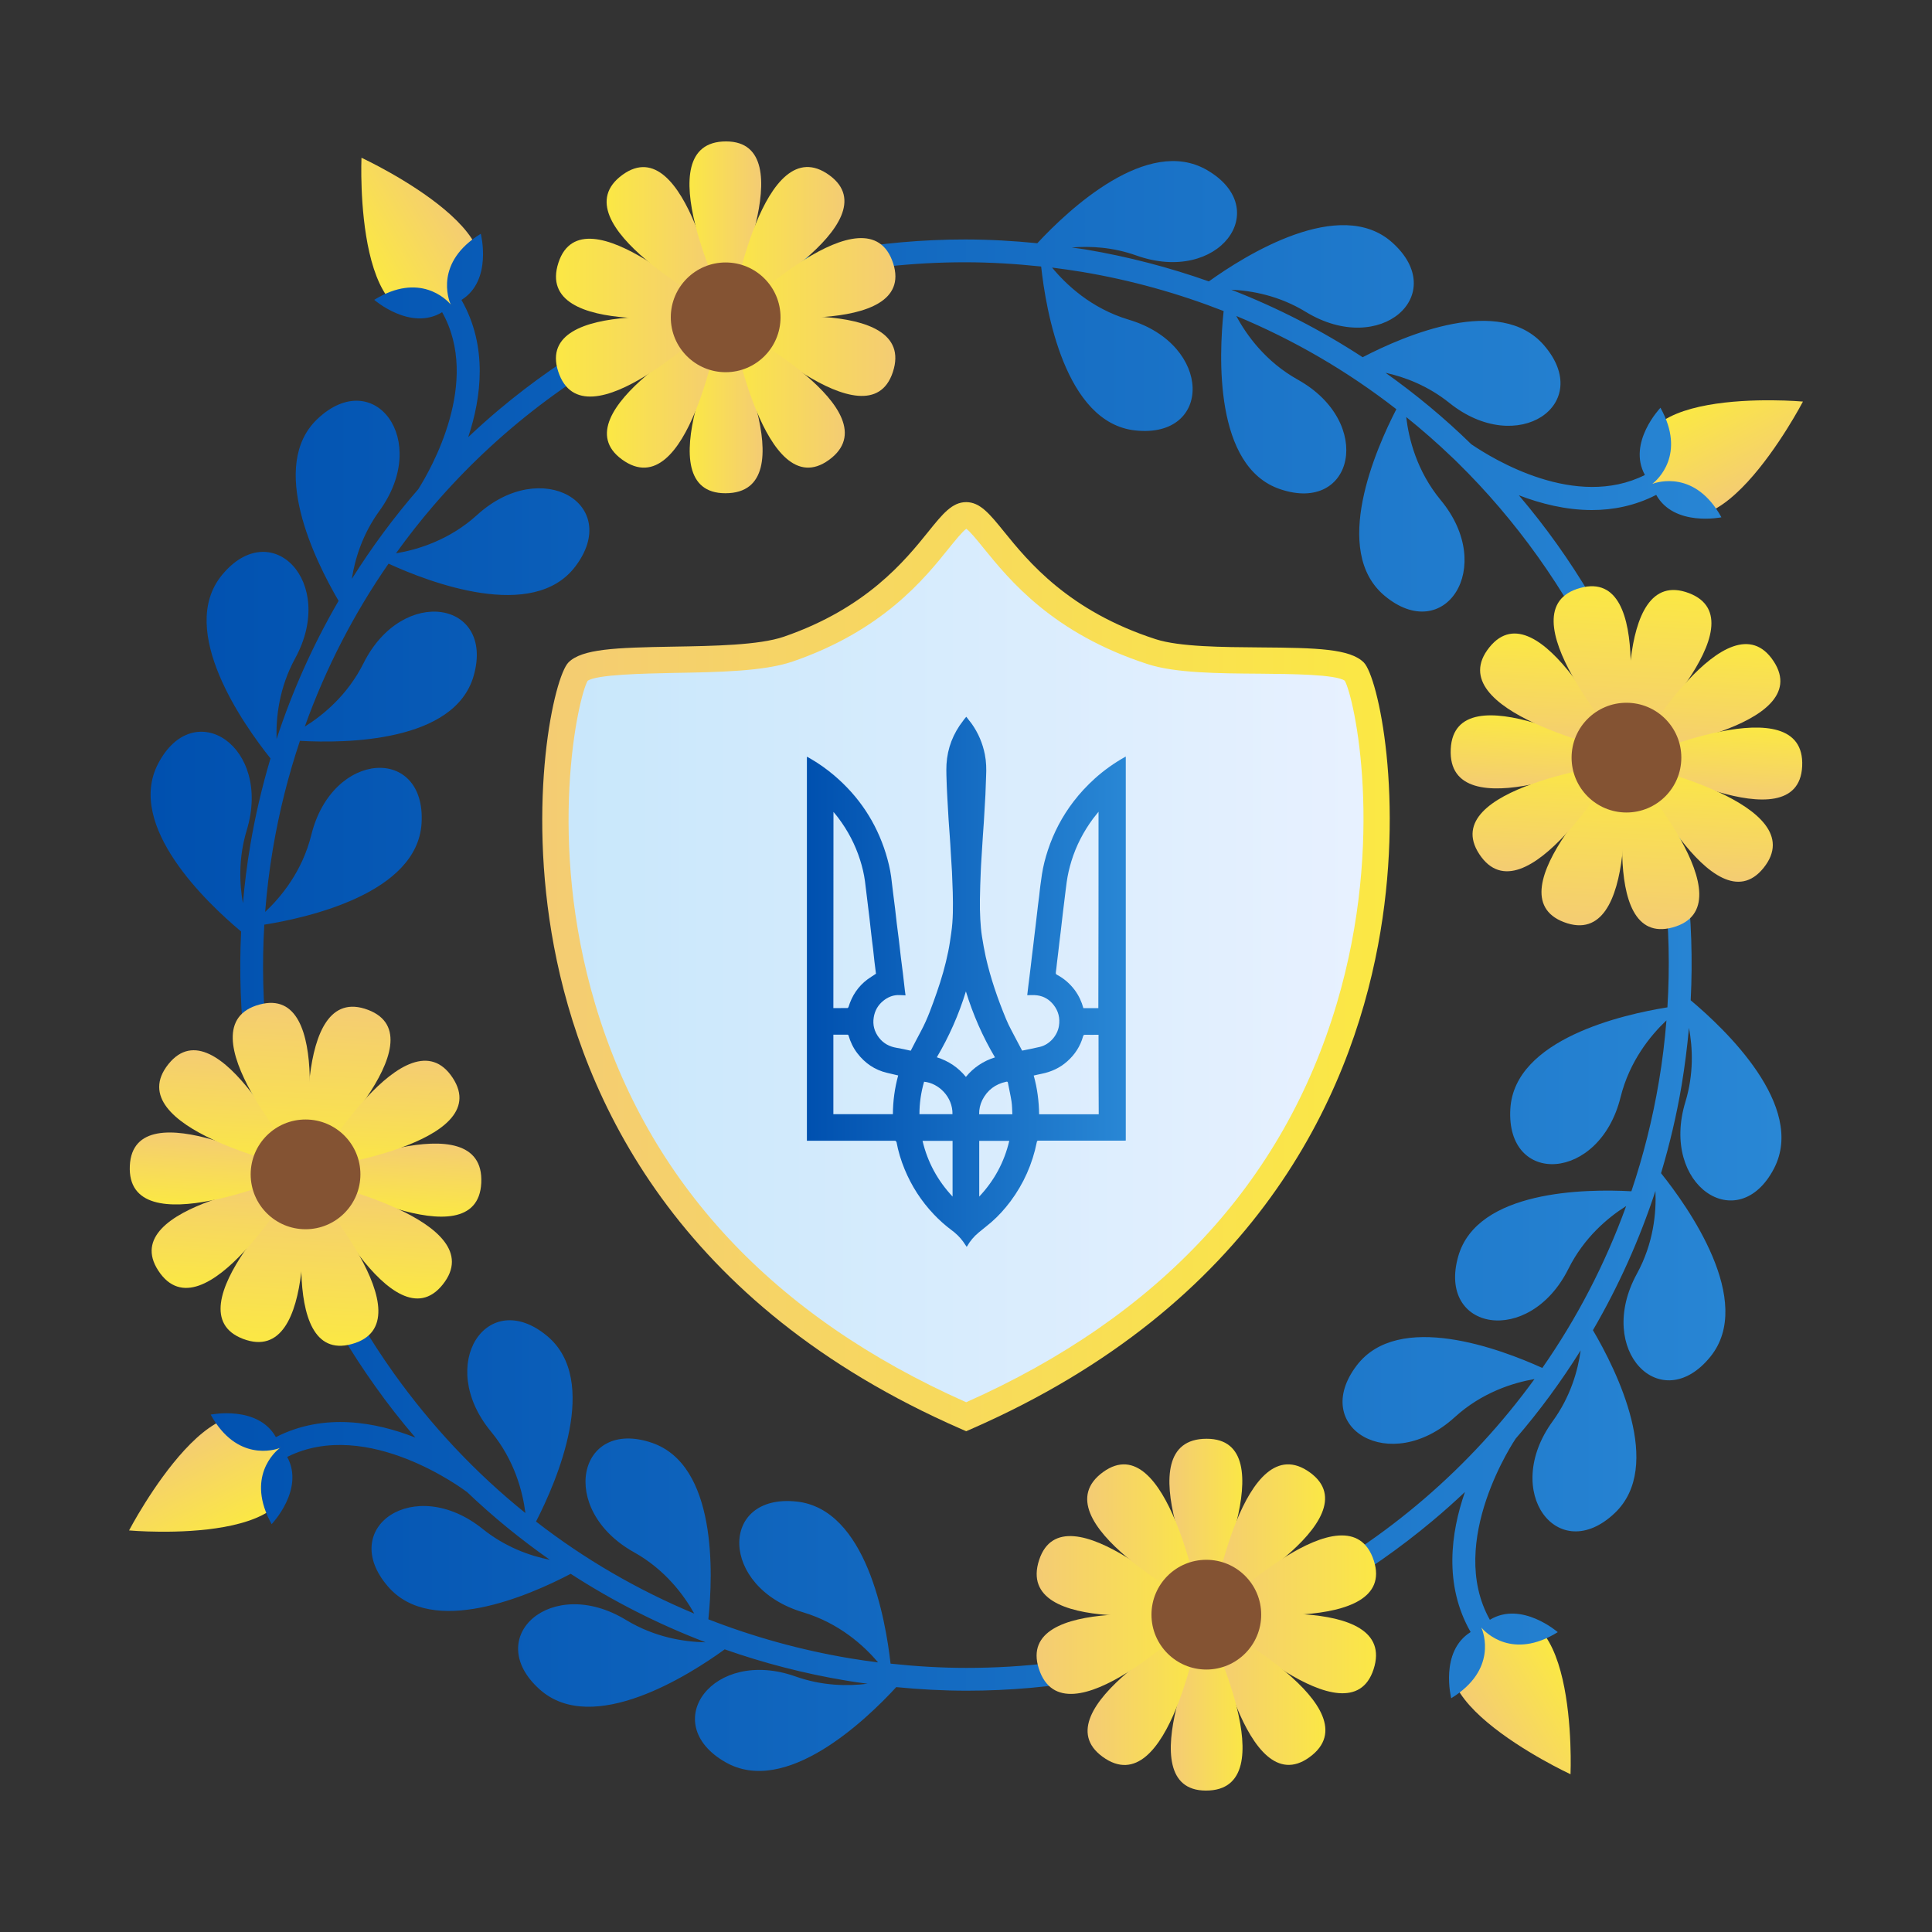 <svg xmlns="http://www.w3.org/2000/svg" viewBox="0 0 2000 2000" xml:space="preserve"><rect x="0" y="0" width="2000" height="2000" fill="#333333" stroke="none"/><linearGradient id="a" gradientUnits="userSpaceOnUse" x1="574.994" y1="1000" x2="1425.006" y2="1000"><stop offset="0" style="stop-color:#c8e7fb"/><stop offset="1" style="stop-color:#e8f1ff"/></linearGradient><path fill="url(#a)" d="M1402.1 695.4c-21-21-154.5-2.9-210-20.8-140-45.3-167.9-141.2-192-141.2s-50 92.4-184.2 138.6c-56.7 19.5-196.7 2.4-217.7 23.4s-129.3 539.1 402 771.2c529.7-232.1 423-750.2 401.9-771.2z"/><linearGradient id="b" gradientUnits="userSpaceOnUse" x1="561.329" y1="1000.627" x2="1438.66" y2="1000.627"><stop offset="0" style="stop-color:#f4cc73"/><stop offset="1" style="stop-color:#fbe844"/></linearGradient><path fill="url(#b)" d="m1000.2 1481.6-5.5-2.4c-294.4-128.7-391.6-342.5-421.2-499.3-28.6-151.5.2-279.4 15-294.2 14-14 48.6-15.3 108.6-16.3 41.7-.7 88.9-1.5 114.4-10.3 85.8-29.6 125.6-79.1 149.4-108.6 14.9-18.5 24.7-30.7 39.3-30.7 14.4 0 24.3 12.2 39.2 30.6 24.9 30.7 66.5 82 157 111.3 24.5 7.9 68.9 8.2 108.1 8.5 59 .4 93.1 1.4 107.3 15.6 14.6 14.6 43.2 141.8 14.7 292.9-29.6 157.2-126.6 371.6-420.8 500.5l-5.5 2.4zM608.3 704.8c-9.9 17.4-43 164.3 7.9 334.9 55 184.6 184.2 323.2 384 411.9 199.4-88.8 328.4-227.5 383.5-412.3 50.9-170.7 18.2-317.4 8.4-334.6-9.1-6.7-56.3-7-87.7-7.3-43.2-.3-87.8-.6-116.3-9.9-98.3-31.8-143.1-87.1-169.9-120.1-6.3-7.8-14-17.3-17.9-20-3.9 2.7-11.6 12.2-17.9 20-25.6 31.9-68.6 85.3-161.8 117.4-29.6 10.2-77 11-122.8 11.8-32.2.7-80.2 1.6-89.5 8.2z"/><linearGradient id="c" gradientUnits="userSpaceOnUse" x1="835.285" y1="1016.431" x2="1164.715" y2="1016.431"><stop offset="0" style="stop-color:#0050af"/><stop offset="1" style="stop-color:#2987d5"/></linearGradient><path fill="url(#c)" d="M927 1180.9h-91.7V783.3c1.2.7 2.4 1.4 3.6 2 8.7 5 16.8 10.8 24.5 17.3 25.7 21.8 43.6 48.7 53.6 80.9 2.4 7.9 4.4 15.9 5.5 24 .8 6 1.5 12.1 2.2 18.2.6 5 1.3 10 1.9 15 .6 5 1.1 10 1.7 15 .7 5.8 1.5 11.6 2.2 17.3.7 5.8 1.3 11.6 2 17.4.7 5.8 1.5 11.6 2.2 17.3.7 5.8 1.3 11.6 2 17.4.2 1.8.5 3.5.7 5.3-2.8-.1-5.5-.4-8.1-.3-5.6.2-10.6 2.4-14.9 5.9-5.5 4.4-8.8 10.2-9.9 17.1-1.3 7.8.6 14.9 5.5 21.2 4.6 5.9 10.8 9.2 18.2 10.4 4.9.8 9.7 1.9 14.6 3 3.5-6.8 7-13.6 10.6-20.3 6.9-12.8 11.6-26.5 16.4-40.1 4.8-13.8 8.9-27.9 11.8-42.3 1.3-6.3 2.2-12.7 3.1-19.1 2.1-14 1.9-28 1.6-42.1-.2-7-.5-14-.8-21-.4-7-.9-14.1-1.3-21.1-.3-4.9-.5-9.7-.9-14.6-.4-6.1-.9-12.2-1.3-18.3l-.9-15.6c-.3-6.4-.8-12.8-1-19.2-.2-7.6-.7-15.2-.3-22.8 1-16.8 6.9-31.9 17.3-45.2.5-.7 1-1.3 1.5-2 .5-.6 1-1.2 1.7-2 1.9 2.5 3.8 4.8 5.6 7.2 6.8 9.6 11.3 20.2 13.6 31.7 1.5 7.5 1.7 15.2 1.3 22.8-.3 6.4-.4 12.7-.7 19.1-.3 5.8-.7 11.5-1 17.2-.2 3.5-.4 7.1-.6 10.6-.3 4.8-.7 9.5-1 14.3-.2 3.2-.4 6.3-.6 9.5-.3 5.3-.7 10.7-1 16-.2 3.7-.5 7.5-.6 11.2-.4 9.9-.8 19.7-.9 29.6-.1 6.8 0 13.6.4 20.5.3 5.9.8 11.7 1.7 17.5 1.1 7.1 2.4 14.2 3.9 21.2 5 22.2 12.4 43.6 21.1 64.6 3.1 7.6 7.3 14.7 11 22 1.8 3.5 3.7 7 5.6 10.6 6.2-1.3 12.4-2.4 18.5-3.9 9.9-2.4 18-11.6 19.6-21.6 1.3-8.1-.5-15.4-5.5-21.8-4.3-5.5-10-9-16.9-9.9-3.4-.5-6.9-.2-10.4-.2.3-2.9.7-6.2 1.1-9.4.4-3.5.9-6.9 1.3-10.4.4-3.6.9-7.1 1.3-10.7.4-3.4.8-6.8 1.2-10.3.4-3.5.9-7 1.3-10.5.4-3.4.8-6.8 1.2-10.3.4-3.6.9-7.1 1.3-10.7.4-3.4.8-6.8 1.2-10.3.4-3.4.8-6.8 1.2-10.3.4-3.4.9-6.8 1.3-10.2.4-3.5.7-7 1.2-10.5.5-3.8 1-7.6 1.6-11.4 1.3-8.6 3.5-17 6.2-25.2 6-18.2 14.8-34.9 26.4-50.1 6.7-8.8 14.2-16.8 22.4-24.2 9.5-8.5 19.8-15.8 31-22.1.2-.1.5-.2.8-.4v397.5c-.5 0-.9.1-1.3.1h-89c-1.2 0-1.6.3-1.8 1.5-4.5 22.5-13.6 43-27.3 61.4-5.9 7.8-12.4 15.1-19.8 21.5-4.3 3.7-8.9 7.2-13.2 10.8-4.8 4-8.8 8.7-11.9 14.2-.1.2-.2.3-.4.5-1.2-1.8-2.4-3.6-3.6-5.3-3.4-4.7-7.5-8.6-12.1-12-6.6-4.9-12.7-10.4-18.3-16.3-13-13.7-23-29.2-30.2-46.6-3.8-9.2-6.7-18.7-8.5-28.6-.7-.2-.9-.5-1-1zm210.2-340.6c-2 2.6-3.9 4.8-5.7 7.2-9.9 13.4-17.5 28-22.4 44-2.2 7.2-3.9 14.5-4.9 21.9-.4 3.1-.8 6.3-1.2 9.4-.4 3.6-.9 7.1-1.3 10.7-.4 3.5-.9 7-1.3 10.5s-.8 6.9-1.2 10.4-.8 6.9-1.2 10.4c-.4 3.5-.9 7-1.3 10.5s-.8 6.9-1.2 10.4c-.4 3.6-.9 7.1-1.3 10.7-.4 3.4-.7 6.9-1.2 10.2-.2 1.3.1 1.9 1.2 2.5 7.4 3.9 13.5 9.3 18.5 16 4.1 5.6 7 11.8 8.8 18.5h15.5c.2-67.7.2-135.3.2-203.3zm-274.5 203.3c5 0 9.9 0 14.7-.1.3 0 .8-.7 1-1.1 3.5-11.6 9.9-21.3 19.7-28.6 2.8-2.1 5.8-3.8 8.7-5.8-.5-4.1-1.1-8.5-1.6-12.8-.5-4.3-.9-8.6-1.4-12.9-.7-5.8-1.5-11.6-2.1-17.3-.6-5.1-1.1-10.1-1.7-15.2-.8-6.6-1.6-13.1-2.4-19.7-.7-6-1.4-12-2.2-18-1-7.5-2.8-14.9-5.1-22.1-5-15.7-12.5-30-22.4-43.2-1.6-2.1-3.2-4.1-5.1-6.3-.1 67.9-.1 135.4-.1 203.1zm274.5 27.6c-4.7 0-9.3.1-13.9 0-1.3 0-1.8.4-2.1 1.6-2.9 10.3-8.5 18.9-16.4 25.9-7.6 6.8-16.6 10.9-26.6 12.9-2.7.5-5.4 1.2-8.1 1.8 3.7 13.2 5.4 26.6 5.6 40.1h61.7c-.2-27.5-.2-54.8-.2-82.3zm-274.5-.1v82.3h61.6c.1-13.6 1.9-27 5.5-40.1-3.9-.9-7.7-1.8-11.5-2.7-12.8-3-22.9-10-30.8-20.3-4.2-5.5-7.2-11.7-9.1-18.4-.1-.3-.5-.8-.8-.8h-14.9zm107.1 23.4c12.1 3.8 22.1 10.5 30.1 20.3 4-4.9 8.5-9 13.6-12.4 5.1-3.4 10.6-6 16.5-7.8-12.8-21.6-22.7-44.2-30.1-68.3-7.4 24.1-17.4 46.7-30.1 68.2zm43.9 144.2c15.6-16.6 25.9-35.7 31.1-57.7h-31.1v57.7zM955 1181c5.2 22 15.6 41.1 31.1 57.7V1181H955zm1.6-61.2c-3.2 11.1-4.8 22.2-4.8 33.6H986c.4-17.8-14.3-32.2-29.4-33.6zm91.4 33.7c-.3-4.5-.2-9-.9-13.4-1-6.4-2.5-12.8-3.7-19.2-.2-1.2-.8-1.3-1.7-1.1-11.3 2.4-19.7 8.7-24.9 19.1-2.2 4.6-3.3 9.4-3.2 14.6h34.4z"/><linearGradient id="d" gradientUnits="userSpaceOnUse" x1="1213.865" y1="1765.401" x2="1320.18" y2="1765.401" gradientTransform="rotate(-29.98 1415.042 1183.355)"><stop offset="0" style="stop-color:#f4cc73"/><stop offset="1" style="stop-color:#fbe844"/></linearGradient><path fill="url(#d)" d="M1625.8 1836.7s-198-91.8-93-152.4c102.1-58.9 93 152.4 93 152.4z"/><linearGradient id="e" gradientUnits="userSpaceOnUse" x1="1533.54" y1="2955.265" x2="1639.856" y2="2955.265" gradientTransform="rotate(62.702 2060.674 1118.618)"><stop offset="0" style="stop-color:#f4cc73"/><stop offset="1" style="stop-color:#fbe844"/></linearGradient><path fill="url(#e)" d="M133.6 1584.3s101-193.5 156.6-85.7c54.1 104.6-156.6 85.7-156.6 85.7z"/><linearGradient id="f" gradientUnits="userSpaceOnUse" x1="3051.415" y1="2742.629" x2="3157.73" y2="2742.629" gradientTransform="rotate(150.02 2098.715 1131.414)"><stop offset="0" style="stop-color:#f4cc73"/><stop offset="1" style="stop-color:#fbe844"/></linearGradient><path fill="url(#f)" d="M374.2 163.3s198 91.8 93 152.4c-102.1 58.9-93-152.4-93-152.4z"/><linearGradient id="g" gradientUnits="userSpaceOnUse" x1="2423.604" y1="1073.949" x2="2529.919" y2="1073.949" gradientTransform="rotate(-117.298 1945.944 976.656)"><stop offset="0" style="stop-color:#f4cc73"/><stop offset="1" style="stop-color:#fbe844"/></linearGradient><path fill="url(#g)" d="M1866.4 415.7s-101 193.5-156.6 85.7c-54.1-104.6 156.6-85.7 156.6-85.7z"/><linearGradient id="h" gradientUnits="userSpaceOnUse" x1="155.911" y1="1000.002" x2="1844.089" y2="1000.002"><stop offset="0" style="stop-color:#0050af"/><stop offset="1" style="stop-color:#2987d5"/></linearGradient><path fill="url(#h)" d="M1750.2 1035.5c8.5-168.1-39.4-333.1-138.5-472.3-12.5-17.5-25.6-34.3-39.4-50.5 22.4 8.6 48.5 15.3 75.6 15.3 21.9 0 44.6-4.4 66.6-15.7 18.7 33.3 67.5 23.2 67.5 23.2-27.1-49.2-66.4-36.5-71.5-34.6 5-3.9 35.3-30.4 8.4-78.8 0 0-34.5 36.1-16.1 69.6-71.6 35.9-156.6-16.1-179.7-31.8-27.7-27.1-57.4-51.7-88.8-74 20 4.4 43.9 13.4 66.1 31.2 70.8 56.8 150.6 1.3 98-59.6-45.4-52.7-143.9-10.5-187.8 12.3-42.7-27.9-88.2-51.3-136-69.9 21.6 1 49.8 6.2 77.2 23 77.5 47.2 149.5-18 89.5-71.8-54.2-48.6-152.7 13.5-189.9 40.2-41-14.5-83.5-25.6-127.3-33-4.9-.8-9.8-1.4-14.7-2.1 19.3-1.6 42.6-.4 67 8.3 85.5 30.4 142.7-48.2 73-88.5-61.5-35.7-143.1 40.8-175.6 75.8-25-2.5-50-3.9-74.9-3.9-175.5 0-346.6 62.4-481.9 175.8-11.1 9.3-21.8 18.9-32.3 28.8 13.7-41.2 20.4-94.1-7-142 32.4-20.2 20-68.5 20-68.5-47.9 29.4-33.4 68.1-31.2 73.1-4.1-4.8-32-33.9-79.1-4.7 0 0 37.6 32.7 70.3 12.8 40.6 72.2-12.1 163.2-24.7 183.2-25.4 29.2-48.3 60.3-68.8 92.9 3.2-20.7 11-46.3 28.6-70.5 53.4-73.4-5.7-150.5-64.2-95.1-51 48.3-2.7 146.2 21.9 188.3-26.3 45.2-47.8 93.1-64.2 143.1-.7-22.2 2.5-52.9 19.2-83.5 43.5-79.6-25-148.5-75.9-86.1-46.7 57.3 22.8 155 50.4 189.6-8.7 29.3-15.8 59.3-20.9 89.7-3.4 20.1-5.9 40.2-7.6 60.3-3.7-20.6-4.7-47.1 3.9-75.6 26.4-86.8-54.8-140.2-91.8-68.8-33.4 64.4 50.6 144 86 173.6-8.1 167.5 39.8 331.9 138.7 470.6 13.1 18.5 27 36.2 41.7 53.3-40.8-16.1-94.4-26.1-144.4-.5-18.7-33.3-67.5-23.3-67.5-23.3 27.1 49.2 66.4 36.5 71.5 34.6-5 3.9-35.3 30.4-8.4 78.8 0 0 34.5-36 16.1-69.6 83.2-41.7 184.6 35.2 185.6 36l.1-.1c27 25.8 55.8 49.3 86.2 70.6-20.6-4.1-46.1-13.1-69.6-32-70.8-56.8-150.6-1.3-98 59.6 45.9 53.3 146.1 9.5 189.2-13.1 43.8 28.4 90.5 52.1 139.6 70.9-22.2-.4-52.6-5.1-82.3-23.1-77.5-47.2-149.5 18-89.5 71.8 55 49.3 155.8-15.4 191.6-41.4 40.4 14.2 82.3 25.1 125.5 32.3 7.4 1.3 14.9 2.3 22.4 3.3-20.6 2.6-46.8 2.3-74.5-7.5-85.5-30.4-142.7 48.2-73 88.5 62.6 36.3 145.8-43.4 177.2-77.5 24.4 2.4 48.8 3.7 73.2 3.7 175.5 0 346.6-62.4 481.9-175.8 11.5-9.6 22.7-19.6 33.6-29.9-14.5 41.6-22.2 96 5.9 145-32.4 20.2-20.1 68.5-20.1 68.5 47.9-29.4 33.4-68.1 31.2-73.1 4.1 4.8 32 33.9 79.1 4.7 0 0-37.6-32.7-70.3-12.8-45.6-81.2 26.7-187.5 26.7-187.5 24.8-28.7 47.2-59.3 67.3-91.4-2.9 21.2-10.6 48.1-29 73.4-53.4 73.4 5.7 150.5 64.2 95.1 51.4-48.7 1.9-147.9-22.5-189.4 26.5-45.5 48.2-93.8 64.7-144.1 1 22.3-1.9 54.1-19.2 85.7-43.5 79.6 25 148.5 75.9 86.1 47-57.7-23.7-156.3-50.9-190.2 8.9-29.7 16.1-60.1 21.3-91 3.3-19.8 5.8-39.7 7.6-59.5 3.9 20.7 5.1 47.7-3.7 76.7-26.4 86.8 54.8 140.2 91.8 68.8 33.4-64.7-51.1-144.5-86.3-174zm-39.9-533-.5-1s.1-.1.2-.1c.1.3.2.7.3 1.1zM467.2 315.7s0-.1-.1-.2c.4-.1.9-.3 1.3-.5l-1.2.7zm-177 1182.8s-.1.1-.2.1c-.1-.4-.3-.9-.4-1.3l.6 1.2zm1241.6 186.4 1-.6s.1.1.1.2c-.3.1-.7.3-1.1.4zm194.3-642.1c-45.7 7.3-158.3 32.7-162.6 105-4.8 80.4 92.3 76.1 114.1-12 9.4-37.7 31.2-64.1 47.5-79.5-1.7 21-4.2 42.1-7.8 63.2-6.6 39.2-16.2 77.2-28.5 113.7-47.6-2.6-159.6-1.2-179.2 67.2-22.2 77.4 73.5 94.3 114 13.1 16.2-32.5 40.9-53.1 59.8-65-21.8 60.2-51.1 116.4-86.8 167.6-42.9-19.5-148.9-59.6-192.2-2.5-48.7 64.1 34.4 114.5 101.5 53.5 28.2-25.7 60.5-35.7 82.6-39.5-132.9 183.1-347.9 299-587.8 299-26.2 0-52.6-1.6-78.8-4.4-5.1-45.6-25-160.1-97.3-167.8-80-8.6-80.3 88.6 6.6 114.6 37.8 11.3 63.3 34.8 77.8 51.9-9.9-1.2-19.8-2.7-29.6-4.3-50.6-8.5-99.4-22.1-146.1-40.3 4.9-47.1 9-159.9-58.7-182.8-76.3-25.8-97.7 69-18.4 113.3 32.1 17.9 51.6 44.1 62.5 63.6-58.7-24.5-113.7-56.4-163.8-95.3 21.5-41.9 66.6-146 11.6-192-61.8-51.6-116 29-58.2 98.9 24.3 29.4 32.8 62.1 35.6 84.3-51.3-41.3-97.2-90-136.5-145.1-97.3-136.6-143.6-298.9-133.8-464 45.5-7.3 158.5-32.6 162.8-105 4.8-80.4-92.3-76.1-114.1 12-9.4 37.9-31.4 64.4-47.8 79.8 1.7-21.8 4.3-43.6 8-65.3 6.5-38.5 15.9-75.8 28-111.8 47.3 2.7 160.1 1.5 179.8-67.2 22.2-77.4-73.5-94.3-114-13.1-16.5 33-41.8 53.7-60.8 65.6 21.7-60.6 51-117.2 86.7-168.7 42.2 19.3 149.6 60.6 193.3 3C644.2 522.4 561.1 472 494 533c-28.9 26.3-62 36.1-84.1 39.8 12.3-17.1 25.2-33.6 38.9-49.5 2-2.4 4.1-4.7 6.2-7.1 133.8-151.5 328.9-244.7 544-244.7 26.2 0 52.5 1.6 78.8 4.4 4.8 44.3 24.3 161.9 97.5 169.7 80 8.6 80.3-88.6-6.6-114.6-39.3-11.7-65.4-36.8-79.6-54 10.4 1.3 20.9 2.8 31.2 4.5 50.7 8.5 99.6 22.2 146.4 40.5-4.9 46-10 161.3 58.5 184.4 76.3 25.8 97.7-69 18.4-113.3-33.5-18.7-53.2-46.2-63.8-66 59.5 24.7 115.1 57.1 165.7 96.5-21.2 41.1-67.7 146.7-12.2 193.1 61.8 51.6 116-29 58.2-98.9-25-30.2-33.2-63.9-35.8-86.1 16.4 13.2 32.2 27 47.5 41.7 1.8 1.6 3.5 3.3 5.2 5 30.5 29.9 58.6 62.8 83.9 98.3 97.8 137.4 144.1 300.4 133.8 466.1z"/><linearGradient id="i" gradientUnits="userSpaceOnUse" x1="1227.641" y1="1556.513" x2="1303.106" y2="1556.513" gradientTransform="translate(-13.703 15.57)"><stop offset="0" style="stop-color:#f4cc73"/><stop offset="1" style="stop-color:#fbe844"/></linearGradient><path fill="url(#i)" d="M1248.8 1660.5s-86.3-171.3.4-171.1c83.1.1-.4 171.1-.4 171.1z"/><linearGradient id="j" gradientUnits="userSpaceOnUse" x1="1272.633" y1="1570.733" x2="1388.803" y2="1570.733" gradientTransform="translate(-13.703 15.57)"><stop offset="0" style="stop-color:#f4cc73"/><stop offset="1" style="stop-color:#fbe844"/></linearGradient><path fill="url(#j)" d="M1255.3 1662.6s32.1-188.4 100.9-138.2c66.2 48.3-100.9 138.2-100.9 138.2z"/><linearGradient id="k" gradientUnits="userSpaceOnUse" x1="1276.643" y1="1612.173" x2="1441.738" y2="1612.173" gradientTransform="translate(-13.703 15.57)"><stop offset="0" style="stop-color:#f4cc73"/><stop offset="1" style="stop-color:#fbe844"/></linearGradient><path fill="url(#k)" d="M1259.3 1668.1s136.7-133.6 162.9-52.5c25.1 78-162.9 52.5-162.9 52.5z"/><linearGradient id="l" gradientUnits="userSpaceOnUse" x1="1276.643" y1="1693.005" x2="1441.902" y2="1693.005" gradientTransform="translate(-13.703 15.57)"><stop offset="0" style="stop-color:#f4cc73"/><stop offset="1" style="stop-color:#fbe844"/></linearGradient><path fill="url(#l)" d="M1259.3 1674.9s189.1-27.7 162.6 53.2c-25.5 78-162.6-53.2-162.6-53.2z"/><linearGradient id="m" gradientUnits="userSpaceOnUse" x1="1272.633" y1="1735.242" x2="1389.691" y2="1735.242" gradientTransform="translate(-13.703 15.57)"><stop offset="0" style="stop-color:#f4cc73"/><stop offset="1" style="stop-color:#fbe844"/></linearGradient><path fill="url(#m)" d="M1255.2 1680.4s169.3 88.8 100.3 138.7c-66.4 48.1-100.3-138.7-100.3-138.7z"/><linearGradient id="n" gradientUnits="userSpaceOnUse" x1="1229.694" y1="1749.714" x2="1303.995" y2="1749.714" gradientTransform="translate(-13.703 15.57)"><stop offset="0" style="stop-color:#f4cc73"/><stop offset="1" style="stop-color:#fbe844"/></linearGradient><path fill="url(#n)" d="M1248.7 1682.5s84.8 171.3-.4 171.1c-81.9-.1.4-171.1.4-171.1z"/><linearGradient id="o" gradientUnits="userSpaceOnUse" x1="1143.485" y1="1735.494" x2="1259.655" y2="1735.494" gradientTransform="translate(-13.703 15.57)"><stop offset="0" style="stop-color:#f4cc73"/><stop offset="1" style="stop-color:#fbe844"/></linearGradient><path fill="url(#o)" d="M1242.3 1680.4s-32.1 188.4-100.9 138.2c-66.3-48.3 100.9-138.2 100.9-138.2z"/><linearGradient id="p" gradientUnits="userSpaceOnUse" x1="1090.55" y1="1694.053" x2="1255.644" y2="1694.053" gradientTransform="translate(-13.703 15.57)"><stop offset="0" style="stop-color:#f4cc73"/><stop offset="1" style="stop-color:#fbe844"/></linearGradient><path fill="url(#p)" d="M1238.3 1674.9s-136.7 133.6-162.9 52.5c-25.2-78.1 162.9-52.5 162.9-52.5z"/><linearGradient id="q" gradientUnits="userSpaceOnUse" x1="1090.386" y1="1613.221" x2="1255.644" y2="1613.221" gradientTransform="translate(-13.703 15.57)"><stop offset="0" style="stop-color:#f4cc73"/><stop offset="1" style="stop-color:#fbe844"/></linearGradient><path fill="url(#q)" d="M1238.3 1668.1s-189.1 27.7-162.6-53.2c25.5-78 162.6 53.2 162.6 53.2z"/><linearGradient id="r" gradientUnits="userSpaceOnUse" x1="1142.596" y1="1570.985" x2="1259.655" y2="1570.985" gradientTransform="translate(-13.703 15.57)"><stop offset="0" style="stop-color:#f4cc73"/><stop offset="1" style="stop-color:#fbe844"/></linearGradient><path fill="url(#r)" d="M1242.3 1662.5s-169.3-88.8-100.3-138.7c66.5-48 100.3 138.7 100.3 138.7z"/><circle fill="#845333" cx="1248.8" cy="1671.5" r="56.8"/><linearGradient id="s" gradientUnits="userSpaceOnUse" x1="2101.386" y1="2425.463" x2="2176.851" y2="2425.463" gradientTransform="rotate(92.813 1849.957 1000.762)"><stop offset="0" style="stop-color:#f4cc73"/><stop offset="1" style="stop-color:#fbe844"/></linearGradient><path fill="url(#s)" d="M327.3 1216.2s175.2-78.1 170.9 8.4c-4 83.1-170.9-8.4-170.9-8.4z"/><linearGradient id="t" gradientUnits="userSpaceOnUse" x1="2146.378" y1="2439.683" x2="2262.548" y2="2439.683" gradientTransform="rotate(92.813 1849.957 1000.762)"><stop offset="0" style="stop-color:#f4cc73"/><stop offset="1" style="stop-color:#fbe844"/></linearGradient><path fill="url(#t)" d="M324.9 1222.6s186.7 40.9 133.3 107.3c-51.4 63.9-133.3-107.3-133.3-107.3z"/><linearGradient id="u" gradientUnits="userSpaceOnUse" x1="2150.388" y1="2481.124" x2="2315.483" y2="2481.124" gradientTransform="rotate(92.813 1849.957 1000.762)"><stop offset="0" style="stop-color:#f4cc73"/><stop offset="1" style="stop-color:#fbe844"/></linearGradient><path fill="url(#u)" d="M319.2 1226.3s127 142.8 44.8 165.1c-79.1 21.6-44.8-165.1-44.8-165.1z"/><linearGradient id="v" gradientUnits="userSpaceOnUse" x1="2150.388" y1="2561.956" x2="2315.647" y2="2561.956" gradientTransform="rotate(92.813 1849.957 1000.762)"><stop offset="0" style="stop-color:#f4cc73"/><stop offset="1" style="stop-color:#fbe844"/></linearGradient><path fill="url(#v)" d="M312.4 1226s18.8 190.2-60.8 160c-76.7-29.2 60.8-160 60.8-160z"/><linearGradient id="w" gradientUnits="userSpaceOnUse" x1="2146.378" y1="2604.193" x2="2263.436" y2="2604.193" gradientTransform="rotate(92.813 1849.957 1000.762)"><stop offset="0" style="stop-color:#f4cc73"/><stop offset="1" style="stop-color:#fbe844"/></linearGradient><path fill="url(#w)" d="M307.1 1221.7s-96.6 164.9-143.2 93.7c-44.9-68.6 143.2-93.7 143.2-93.7z"/><linearGradient id="x" gradientUnits="userSpaceOnUse" x1="2103.439" y1="2618.665" x2="2177.74" y2="2618.665" gradientTransform="rotate(92.813 1849.957 1000.762)"><stop offset="0" style="stop-color:#f4cc73"/><stop offset="1" style="stop-color:#fbe844"/></linearGradient><path fill="url(#x)" d="M305.3 1215.1s-175.1 76.7-170.9-8.4c4-81.9 170.9 8.4 170.9 8.4z"/><linearGradient id="y" gradientUnits="userSpaceOnUse" x1="2017.229" y1="2604.445" x2="2133.399" y2="2604.445" gradientTransform="rotate(92.813 1849.957 1000.762)"><stop offset="0" style="stop-color:#f4cc73"/><stop offset="1" style="stop-color:#fbe844"/></linearGradient><path fill="url(#y)" d="M307.7 1208.8s-186.7-40.9-133.3-107.3c51.4-63.9 133.3 107.3 133.3 107.3z"/><linearGradient id="z" gradientUnits="userSpaceOnUse" x1="1964.294" y1="2563.004" x2="2129.389" y2="2563.004" gradientTransform="rotate(92.813 1849.957 1000.762)"><stop offset="0" style="stop-color:#f4cc73"/><stop offset="1" style="stop-color:#fbe844"/></linearGradient><path fill="url(#z)" d="M313.4 1205s-127-142.8-44.8-165.1c79.1-21.5 44.8 165.1 44.8 165.1z"/><linearGradient id="A" gradientUnits="userSpaceOnUse" x1="1964.13" y1="2482.172" x2="2129.389" y2="2482.172" gradientTransform="rotate(92.813 1849.957 1000.762)"><stop offset="0" style="stop-color:#f4cc73"/><stop offset="1" style="stop-color:#fbe844"/></linearGradient><path fill="url(#A)" d="M320.2 1205.4s-18.8-190.2 60.8-160c76.7 29.1-60.8 160-60.8 160z"/><linearGradient id="B" gradientUnits="userSpaceOnUse" x1="2016.341" y1="2439.935" x2="2133.399" y2="2439.935" gradientTransform="rotate(92.813 1849.957 1000.762)"><stop offset="0" style="stop-color:#f4cc73"/><stop offset="1" style="stop-color:#fbe844"/></linearGradient><path fill="url(#B)" d="M325.5 1209.6s96.6-164.9 143.2-93.7c44.9 68.7-143.2 93.7-143.2 93.7z"/><circle fill="#845333" cx="316.3" cy="1215.7" r="56.8"/><linearGradient id="C" gradientUnits="userSpaceOnUse" x1="3307.471" y1="1480.043" x2="3382.937" y2="1480.043" gradientTransform="rotate(-180 2047.91 954.015)"><stop offset="0" style="stop-color:#f4cc73"/><stop offset="1" style="stop-color:#fbe844"/></linearGradient><path fill="url(#C)" d="M751.2 339.5s86.3 171.3-.4 171.1c-83.1-.1.4-171.1.4-171.1z"/><linearGradient id="D" gradientUnits="userSpaceOnUse" x1="3352.463" y1="1494.263" x2="3468.633" y2="1494.263" gradientTransform="rotate(-180 2047.91 954.015)"><stop offset="0" style="stop-color:#f4cc73"/><stop offset="1" style="stop-color:#fbe844"/></linearGradient><path fill="url(#D)" d="M744.7 337.4s-32.1 188.4-100.9 138.2c-66.2-48.3 100.9-138.2 100.9-138.2z"/><linearGradient id="E" gradientUnits="userSpaceOnUse" x1="3356.474" y1="1535.703" x2="3521.568" y2="1535.703" gradientTransform="rotate(-180 2047.91 954.015)"><stop offset="0" style="stop-color:#f4cc73"/><stop offset="1" style="stop-color:#fbe844"/></linearGradient><path fill="url(#E)" d="M740.7 331.9S604 465.5 577.8 384.4c-25.1-78 162.9-52.5 162.9-52.5z"/><linearGradient id="F" gradientUnits="userSpaceOnUse" x1="3356.474" y1="1616.535" x2="3521.732" y2="1616.535" gradientTransform="rotate(-180 2047.91 954.015)"><stop offset="0" style="stop-color:#f4cc73"/><stop offset="1" style="stop-color:#fbe844"/></linearGradient><path fill="url(#F)" d="M740.7 325.1s-189.1 27.7-162.6-53.2c25.5-78 162.6 53.2 162.6 53.2z"/><linearGradient id="G" gradientUnits="userSpaceOnUse" x1="3352.463" y1="1658.772" x2="3469.521" y2="1658.772" gradientTransform="rotate(-180 2047.91 954.015)"><stop offset="0" style="stop-color:#f4cc73"/><stop offset="1" style="stop-color:#fbe844"/></linearGradient><path fill="url(#G)" d="M744.8 319.6s-169.3-88.8-100.3-138.7c66.4-48.1 100.3 138.7 100.3 138.7z"/><linearGradient id="H" gradientUnits="userSpaceOnUse" x1="3309.524" y1="1673.243" x2="3383.826" y2="1673.243" gradientTransform="rotate(-180 2047.91 954.015)"><stop offset="0" style="stop-color:#f4cc73"/><stop offset="1" style="stop-color:#fbe844"/></linearGradient><path fill="url(#H)" d="M751.3 317.5s-84.8-171.3.4-171.1c81.9.1-.4 171.1-.4 171.1z"/><linearGradient id="I" gradientUnits="userSpaceOnUse" x1="3223.315" y1="1659.023" x2="3339.485" y2="1659.023" gradientTransform="rotate(-180 2047.91 954.015)"><stop offset="0" style="stop-color:#f4cc73"/><stop offset="1" style="stop-color:#fbe844"/></linearGradient><path fill="url(#I)" d="M757.7 319.6s32.1-188.4 100.9-138.2c66.3 48.3-100.9 138.2-100.9 138.2z"/><linearGradient id="J" gradientUnits="userSpaceOnUse" x1="3170.38" y1="1617.583" x2="3335.474" y2="1617.583" gradientTransform="rotate(-180 2047.91 954.015)"><stop offset="0" style="stop-color:#f4cc73"/><stop offset="1" style="stop-color:#fbe844"/></linearGradient><path fill="url(#J)" d="M761.7 325.1s136.7-133.6 162.9-52.5c25.2 78.1-162.9 52.5-162.9 52.5z"/><linearGradient id="K" gradientUnits="userSpaceOnUse" x1="3170.216" y1="1536.751" x2="3335.474" y2="1536.751" gradientTransform="rotate(-180 2047.91 954.015)"><stop offset="0" style="stop-color:#f4cc73"/><stop offset="1" style="stop-color:#fbe844"/></linearGradient><path fill="url(#K)" d="M761.7 331.9s189.1-27.7 162.6 53.2c-25.5 78-162.6-53.2-162.6-53.2z"/><linearGradient id="L" gradientUnits="userSpaceOnUse" x1="3222.427" y1="1494.514" x2="3339.485" y2="1494.514" gradientTransform="rotate(-180 2047.91 954.015)"><stop offset="0" style="stop-color:#f4cc73"/><stop offset="1" style="stop-color:#fbe844"/></linearGradient><path fill="url(#L)" d="M757.7 337.5S927 426.3 858 476.2c-66.5 48-100.3-138.7-100.3-138.7z"/><circle fill="#845333" cx="751.2" cy="328.5" r="56.8"/><linearGradient id="M" gradientUnits="userSpaceOnUse" x1="1927.557" y1="351.495" x2="2003.023" y2="351.495" gradientTransform="rotate(-87.187 2001.443 764.487)"><stop offset="0" style="stop-color:#f4cc73"/><stop offset="1" style="stop-color:#fbe844"/></linearGradient><path fill="url(#M)" d="M1672.7 783.8s-175.2 78.1-170.9-8.4c4-83.1 170.9 8.4 170.9 8.4z"/><linearGradient id="N" gradientUnits="userSpaceOnUse" x1="1972.549" y1="365.715" x2="2088.719" y2="365.715" gradientTransform="rotate(-87.187 2001.443 764.487)"><stop offset="0" style="stop-color:#f4cc73"/><stop offset="1" style="stop-color:#fbe844"/></linearGradient><path fill="url(#N)" d="M1675.1 777.4s-186.7-40.9-133.3-107.3c51.4-63.9 133.3 107.3 133.3 107.3z"/><linearGradient id="O" gradientUnits="userSpaceOnUse" x1="1976.56" y1="407.155" x2="2141.654" y2="407.155" gradientTransform="rotate(-87.187 2001.443 764.487)"><stop offset="0" style="stop-color:#f4cc73"/><stop offset="1" style="stop-color:#fbe844"/></linearGradient><path fill="url(#O)" d="M1680.8 773.7s-127-142.8-44.8-165.1c79.1-21.6 44.8 165.1 44.8 165.1z"/><linearGradient id="P" gradientUnits="userSpaceOnUse" x1="1976.56" y1="487.988" x2="2141.818" y2="487.988" gradientTransform="rotate(-87.187 2001.443 764.487)"><stop offset="0" style="stop-color:#f4cc73"/><stop offset="1" style="stop-color:#fbe844"/></linearGradient><path fill="url(#P)" d="M1687.6 774s-18.8-190.2 60.8-160c76.7 29.2-60.8 160-60.8 160z"/><linearGradient id="Q" gradientUnits="userSpaceOnUse" x1="1972.549" y1="530.224" x2="2089.607" y2="530.224" gradientTransform="rotate(-87.187 2001.443 764.487)"><stop offset="0" style="stop-color:#f4cc73"/><stop offset="1" style="stop-color:#fbe844"/></linearGradient><path fill="url(#Q)" d="M1692.9 778.3s96.6-164.9 143.2-93.7c44.9 68.6-143.2 93.7-143.2 93.7z"/><linearGradient id="R" gradientUnits="userSpaceOnUse" x1="1929.61" y1="544.696" x2="2003.911" y2="544.696" gradientTransform="rotate(-87.187 2001.443 764.487)"><stop offset="0" style="stop-color:#f4cc73"/><stop offset="1" style="stop-color:#fbe844"/></linearGradient><path fill="url(#R)" d="M1694.7 784.9s175.1-76.7 170.9 8.4c-4 81.9-170.9-8.4-170.9-8.4z"/><linearGradient id="S" gradientUnits="userSpaceOnUse" x1="1843.4" y1="530.476" x2="1959.571" y2="530.476" gradientTransform="rotate(-87.187 2001.443 764.487)"><stop offset="0" style="stop-color:#f4cc73"/><stop offset="1" style="stop-color:#fbe844"/></linearGradient><path fill="url(#S)" d="M1692.3 791.2s186.7 40.9 133.3 107.3c-51.4 63.9-133.3-107.3-133.3-107.3z"/><linearGradient id="T" gradientUnits="userSpaceOnUse" x1="1790.465" y1="489.036" x2="1955.56" y2="489.036" gradientTransform="rotate(-87.187 2001.443 764.487)"><stop offset="0" style="stop-color:#f4cc73"/><stop offset="1" style="stop-color:#fbe844"/></linearGradient><path fill="url(#T)" d="M1686.6 795s127 142.8 44.8 165.1c-79.1 21.5-44.8-165.1-44.8-165.1z"/><linearGradient id="U" gradientUnits="userSpaceOnUse" x1="1790.301" y1="408.203" x2="1955.56" y2="408.203" gradientTransform="rotate(-87.187 2001.443 764.487)"><stop offset="0" style="stop-color:#f4cc73"/><stop offset="1" style="stop-color:#fbe844"/></linearGradient><path fill="url(#U)" d="M1679.8 794.6s18.8 190.2-60.8 160c-76.7-29.1 60.8-160 60.8-160z"/><linearGradient id="V" gradientUnits="userSpaceOnUse" x1="1842.512" y1="365.966" x2="1959.571" y2="365.966" gradientTransform="rotate(-87.187 2001.443 764.487)"><stop offset="0" style="stop-color:#f4cc73"/><stop offset="1" style="stop-color:#fbe844"/></linearGradient><path fill="url(#V)" d="M1674.5 790.4s-96.6 164.9-143.2 93.7c-44.9-68.7 143.2-93.7 143.2-93.7z"/><circle fill="#845333" cx="1683.7" cy="784.3" r="56.8"/></svg>
